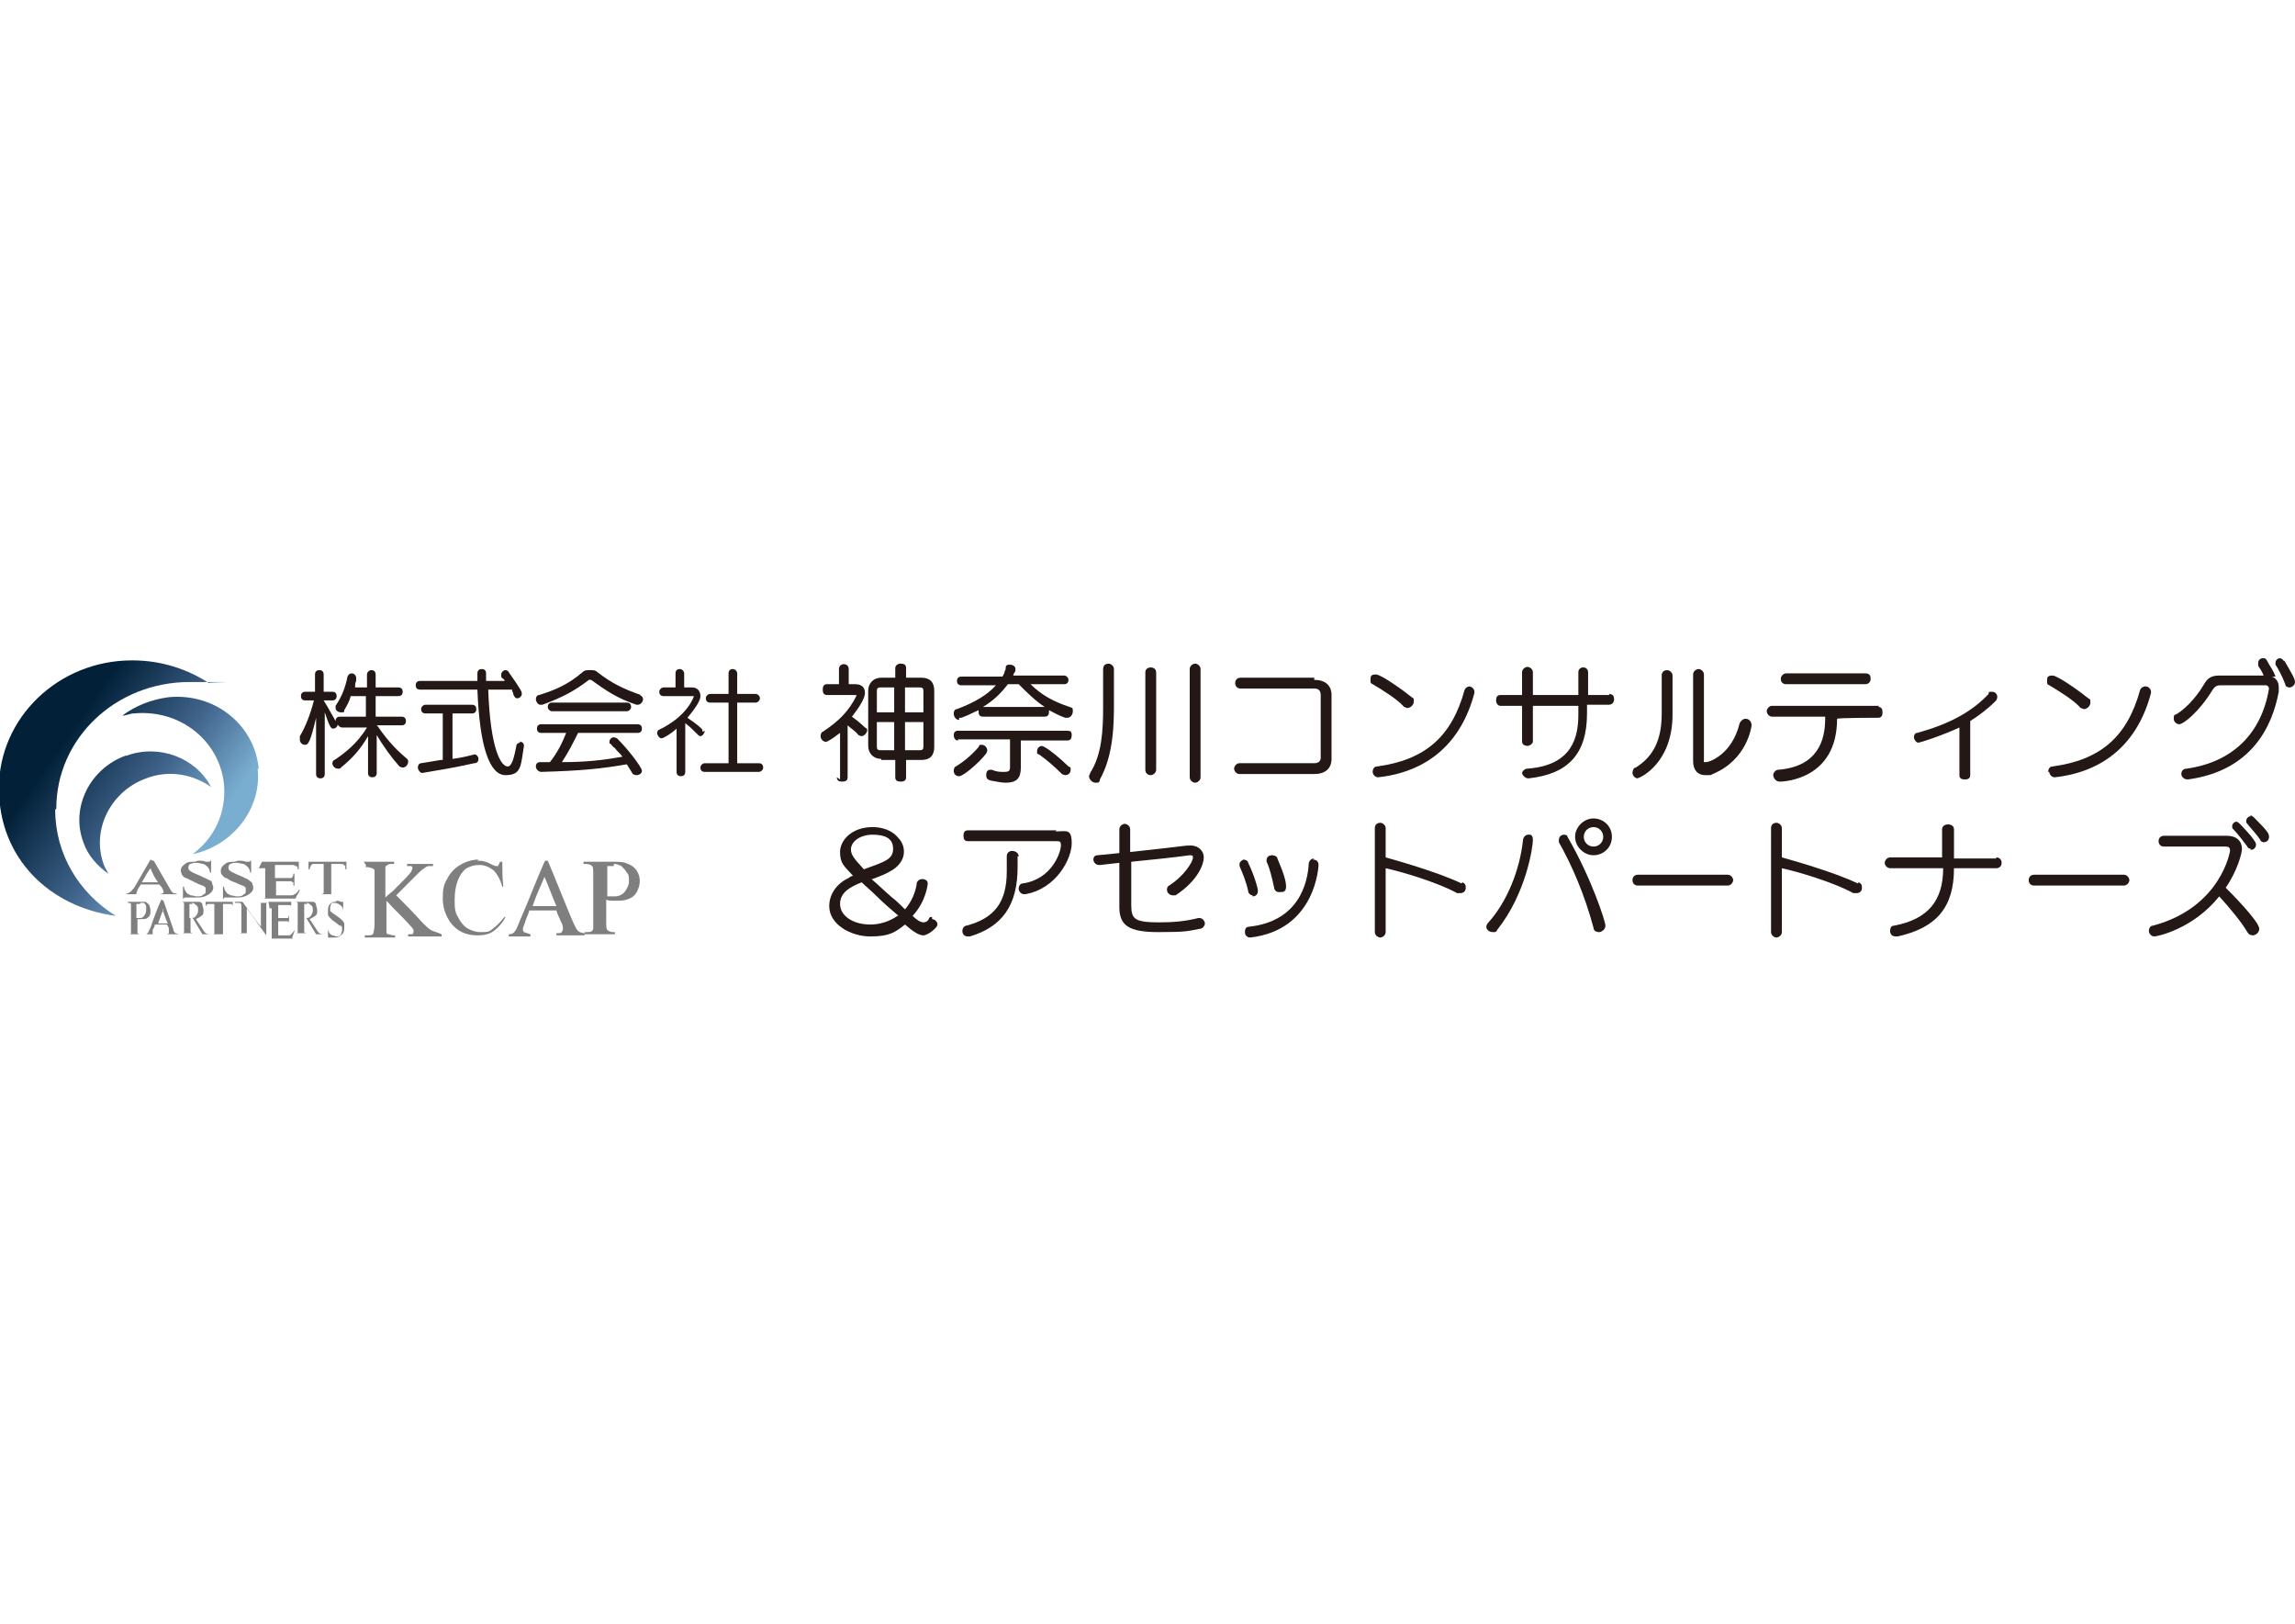 <?xml version="1.0" encoding="UTF-8"?>
<svg id="_レイヤー_1" data-name="レイヤー_1" xmlns="http://www.w3.org/2000/svg" xmlns:xlink="http://www.w3.org/1999/xlink" version="1.1" viewBox="0 0 212 150">
  <!-- Generator: Adobe Illustrator 29.6.1, SVG Export Plug-In . SVG Version: 2.1.1 Build 9)  -->
  <defs>
    <style>
      .st0 {
        fill: #231815;
      }

      .st1 {
        fill: #7f7f80;
        fill-rule: evenodd;
      }

      .st2 {
        fill: url(#_名称未設定グラデーション_20);
      }
    </style>
    <linearGradient id="_名称未設定グラデーション_20" data-name="名称未設定グラデーション 20" x1="2.3" y1="65.8" x2="20.7" y2="78.7" gradientUnits="userSpaceOnUse">
      <stop offset=".2" stop-color="#022139"/>
      <stop offset=".6" stop-color="#41648c"/>
      <stop offset=".9" stop-color="#79aed0"/>
    </linearGradient>
  </defs>
  <g>
    <path class="st0" d="M34.8,67h2.3c.3,0,.4-.2.4-.4s-.1-.4-.4-.4h-2.4v-1.9h2.1c.3,0,.4-.2.4-.4s-.1-.4-.4-.4h-2.1v-1.2c0-.3-.2-.4-.4-.4s-.4.2-.4.4v1.2h-1.1c0-.2,0-.4.1-.6,0-.1,0-.2,0-.3,0,0,0,0,0,0,0-.2-.2-.4-.4-.4s-.3.1-.4.3c-.2,1-.5,1.8-1.1,2.7,0,0,0,.1,0,.2,0,.2.2.4.5.4s.3,0,.3-.2c.3-.5.5-.9.6-1.3h1.4v1.9h-2.4c-.3,0-.4.2-.4.4,0,0,0,0,0,0-.3-.5-.6-1.1-1.1-1.9h.8c.3,0,.4-.2.4-.4s-.1-.4-.4-.4h-.8v-1.6c0-.3-.2-.4-.4-.4s-.4.1-.4.4v1.6h-.9c-.3,0-.4.2-.4.4s.1.4.4.4h.8c-.3,1.2-.8,2.5-1.3,3.3,0,0,0,.2,0,.3,0,.3.2.5.5.5s.5-.4,1-2.5v5.2c0,.3.2.4.4.4s.4-.1.4-.4v-5.7c.5,1.5.6,1.5.8,1.5s.4-.2.4-.4c0,.1.2.3.4.3h2.3c-.9,1.5-2.1,2.4-3,3-.1,0-.2.2-.2.3,0,.2.2.5.5.5s.2,0,.3-.1c1.1-.9,1.8-1.7,2.5-2.9v3.4c0,.3.2.4.4.4s.4-.1.4-.4v-3.5c.6,1,1.3,2,2.1,2.9,0,0,.2.1.3.1.3,0,.5-.3.5-.5s0-.2-.1-.3c-.7-.6-1.6-1.4-2.7-3Z"/>
    <path class="st0" d="M43.8,69.7s0,0,0,0h0c-.4.1-1.2.3-2,.4v-4.2h1.8c.3,0,.4-.2.4-.4s-.1-.4-.4-.4h-4.3c-.2,0-.4.2-.4.4s.1.4.4.4h1.6v4.3h-.2c-.6.1-1.2.2-1.8.3-.2,0-.3.2-.3.4s.2.5.4.5h0c1.8-.3,3-.5,4.8-.9.3,0,.4-.2.4-.4s-.2-.5-.5-.4Z"/>
    <path class="st0" d="M48.1,68.6c-.2,0-.4.1-.4.3-.2,1-.4,1.9-.8,1.9-.6,0-1.6-1.5-1.8-7.1h2.2c0,0,0,.2.1.3,0,0,0,.2.1.3.1.2.2.2.3.2.2,0,.4-.2.4-.4s0-.3-1.2-2c0-.1-.2-.2-.3-.2-.2,0-.4.2-.4.4s0,.1,0,.2c0,.1.2.2.3.3,0,0,0,0,0,.1h-1.7v-.7c0-.3-.2-.4-.4-.4s-.4.1-.4.4,0,.5,0,.7h-5.3c-.3,0-.4.2-.4.4s.1.4.4.4h5.3c.2,5.2,1.1,7.9,2.6,7.9s1.4-.9,1.7-2.7c0,0,0,0,0,0,0-.3-.2-.4-.5-.4Z"/>
    <path class="st0" d="M59.2,64.2c-1.7-.6-2.7-1.1-4-2.1-.2-.2-.4-.2-.7-.2s-.5,0-.7.2c-1.3,1.1-2.4,1.6-4,2.1-.2,0-.3.2-.3.4s.2.5.4.5.1,0,.2,0c1.9-.7,3-1.3,4.3-2.3,0,0,0,0,.1,0s0,0,.1,0c1.4,1,2.4,1.7,4.2,2.3h0c0,0,0,0,.1,0,.3,0,.5-.3.5-.5s-.1-.3-.3-.4Z"/>
    <path class="st0" d="M56.7,68.1c-.2,0-.4.2-.4.4s0,.2.1.2c.1.1.2.3.4.4.2.3.5.5.7.8-1.7.3-3.3.5-5.6.5.6-.9,1-1.7,1.5-2.7h5.5c.3,0,.4-.2.4-.4s-.1-.4-.4-.4h-8.9c-.3,0-.4.2-.4.4s.1.4.4.4h2.3c-.4,1-.8,1.8-1.5,2.7-.1,0-.3,0-.4,0-.1,0-.3,0-.5,0-.3,0-.4.2-.4.4s.2.5.5.5h0c3.7-.1,5.6-.3,7.9-.7.2.3.3.5.5.8,0,.1.2.2.4.2.3,0,.5-.2.5-.4,0-.3-1.2-1.9-2.3-3,0,0-.2-.1-.4-.1Z"/>
    <path class="st0" d="M57.9,65.7c.2,0,.4-.2.4-.4s-.1-.4-.4-.4h-6.9c-.3,0-.4.2-.4.4s.2.4.4.4h6.9Z"/>
    <path class="st0" d="M64.9,67.6c0-.1,0-.2-.1-.3-.4-.4-.9-.7-1.3-1,1-1.2,1.2-1.7,1.2-2,0-.5-.3-.8-.8-.8h-.7v-1.3c0-.2-.2-.4-.4-.4s-.4.1-.4.4v1.3h-1.1c-.2,0-.4.2-.4.4s.1.4.4.4h2.6c0,0,.2,0,.2,0,0,0-.5,1.8-3.2,3.1-.1,0-.2.2-.2.3,0,.2.2.5.4.5s1-.5,1.4-.9v4c0,.3.2.4.4.4s.4-.1.4-.4v-4.5c.4.3.8.7,1.2,1.1,0,0,.1.1.2.1.2,0,.4-.3.4-.5Z"/>
    <path class="st0" d="M70,70.5h-1.9v-5.6h1.7c.2,0,.4-.2.4-.4s-.2-.4-.4-.4h-1.7v-1.9c0-.2-.2-.4-.4-.4s-.4.1-.4.4v1.9h-1.7c-.2,0-.4.2-.4.4s.1.4.4.4h1.7v5.6h-2.2c-.2,0-.4.2-.4.4s.1.4.4.4h5c.2,0,.4-.2.4-.4s-.1-.4-.4-.4Z"/>
    <path class="st0" d="M81.4,70.2h1.3v1.6c0,.3.2.4.5.4s.5-.1.5-.4v-1.6h1.4c.8,0,1.2-.4,1.2-1.2v-5.2c0-.8-.4-1.2-1.2-1.2h-1.4v-.9c0-.3-.2-.4-.5-.4s-.5.2-.5.4v.9h-1.3c-.7,0-1.2.5-1.2,1.2v5.1c0,.7.5,1.2,1.2,1.2ZM82.6,65.8h-1.6v-2c0-.2.1-.3.3-.3h1.3v2.3ZM82.6,66.7v2.6h-1.3c-.2,0-.3-.1-.3-.3v-2.3h1.6ZM83.6,69.3v-2.6h1.7v2.3c0,.2-.1.3-.3.3h-1.4ZM83.6,65.8v-2.3h1.4c.2,0,.3.1.3.3v2h-1.7Z"/>
    <path class="st0" d="M77.3,71.8c0,.3.2.4.5.4s.5-.1.5-.4v-4.8c.3.3.7.5,1,.9,0,0,.2.1.3.1.2,0,.5-.3.5-.5s0-.2-.2-.3c-.4-.4-.8-.7-1.2-1,.7-.9,1.2-1.7,1.2-2.2s-.3-.8-.9-.8h-.6v-1.4c0-.6-.9-.6-.9,0v1.4h-1.1c-.3,0-.4.2-.4.5s.1.5.4.5h2.5c0,0,.2,0,.2,0s0,0,0,.1c-.7,1.4-1.6,2.3-3.1,3.3-.1,0-.2.2-.2.4,0,.3.3.6.6.5.4-.2.8-.5,1.2-.8v4.3Z"/>
    <path class="st0" d="M88.6,66.3c0,0,.1,0,.2,0,.6-.2,1.1-.5,1.6-.7,0,0,0,.1,0,.2,0,.2.1.4.4.4h5.7c.3,0,.4-.2.4-.4s0-.1,0-.2c.4.2.9.5,1.5.7,0,0,.1,0,.2,0,.3,0,.5-.3.5-.6s0-.3-.3-.4c-1.5-.5-2.6-1.1-3.6-2.1h3.1c.3,0,.4-.2.4-.4s-.2-.4-.4-.4h-4.7c0-.1.1-.3.2-.4,0,0,0-.1,0-.2,0-.3-.3-.4-.5-.4s-.4,0-.4.3c0,.1,0,.2-.1.3,0,.2-.1.3-.2.5h-3.8c-.3,0-.4.2-.4.4s.1.4.4.4h3.2c-.8.9-2,1.6-3.6,2.2-.2,0-.3.2-.3.4,0,.3.2.6.5.6ZM90.8,65.3c1-.6,1.7-1.3,2.3-2.1h1c.8.8,1.5,1.5,2.4,2.1h-5.6Z"/>
    <path class="st0" d="M96.3,68.9c-.3,0-.5.2-.5.5s0,.2.2.3c.7.5,1.4,1.1,2.1,1.8,0,0,.2.1.3.1.3,0,.5-.2.5-.5s0-.2-.2-.3c-.6-.6-2.1-1.9-2.5-1.9Z"/>
    <path class="st0" d="M88.5,68.3h4.8v2.5c0,.3,0,.5-.5.5s-.7,0-1.2-.2c0,0,0,0-.1,0-.3,0-.4.2-.4.5s.1.4.4.5c.6.1,1,.2,1.4.2,1,0,1.4-.4,1.4-1.4v-2.5h4.3c.3,0,.4-.2.4-.5s-.1-.4-.4-.4h-10.1c-.3,0-.4.2-.4.4s.1.5.4.5Z"/>
    <path class="st0" d="M91.1,69.6c0,0,.1-.2.1-.3,0-.2-.2-.5-.5-.5s-.2,0-.3.2c-.6.7-1.3,1.3-2.1,1.8-.1,0-.2.2-.2.4,0,.3.2.5.5.5.4,0,1.9-1.3,2.5-2.1Z"/>
    <path class="st0" d="M101.6,72c1.3-2.3,1.3-5.3,1.3-7.1v-3.1c0-.3-.3-.5-.5-.5s-.5.1-.5.5v3.5c0,2.1-.1,4.4-1.2,6.1,0,.1-.1.2-.1.3,0,.3.3.6.6.6s.3,0,.4-.2Z"/>
    <path class="st0" d="M106.3,71.6c.2,0,.5-.2.5-.5v-9c0-.6-1-.6-1,0v9c0,.3.2.5.5.5Z"/>
    <path class="st0" d="M110.4,72.3c.2,0,.5-.2.5-.5v-10c0-.3-.3-.5-.5-.5s-.5.2-.5.5v10c0,.3.3.5.5.5Z"/>
    <path class="st0" d="M121.4,62.6h-6.8c-.3,0-.5.2-.5.5s.2.5.5.5h6.8c.4,0,.6.2.6.6v5.8c0,.3-.2.5-.6.5h-6.9c-.3,0-.5.3-.5.5s.2.5.5.5h6.9c1,0,1.6-.5,1.6-1.4v-5.9c0-.9-.6-1.4-1.6-1.4Z"/>
    <path class="st0" d="M135.8,63.4c-.2,0-.4.1-.5.3-1.2,4.4-3.7,6.5-8.1,7.1-.3,0-.4.3-.4.5s.2.5.5.5h0c4.6-.5,7.7-3.2,8.9-7.8,0,0,0-.1,0-.1,0-.3-.3-.5-.5-.5Z"/>
    <path class="st0" d="M129.7,65.3c.1,0,.2.1.3.1.3,0,.6-.3.6-.6s0-.3-.2-.4c-.6-.5-2.8-2.1-3.3-2.1s-.5.2-.5.5,0,.3.2.4c1,.6,2.3,1.4,2.9,2.1h0Z"/>
    <path class="st0" d="M148.7,64.2h-2v-2.1c0-.6-.9-.6-.9,0v2.1h-4.2v-2.1c0-.3-.3-.5-.5-.5s-.5.2-.5.5v2.1h-2c-.3,0-.4.2-.4.5s.2.5.4.5h2v3.3c0,.3.3.4.5.4s.5-.2.5-.4v-3.3h4.2v.8c0,2-.5,4.7-4.7,5-.3,0-.5.3-.5.4s.2.5.6.5h0c3.7-.4,5.4-2.3,5.4-6v-.8h2c.3,0,.5-.2.5-.5s-.1-.5-.5-.5Z"/>
    <path class="st0" d="M161.2,66.4c-.2,0-.4.2-.5.4-.7,2.9-2.8,3.6-3.1,3.6s-.2,0-.2-.2v-7.9c0-.3-.3-.5-.5-.5s-.5.2-.5.5v8c0,.8.4,1.3,1.1,1.3s.5,0,.7-.1c3.2-1.3,3.6-4.4,3.6-4.5,0-.4-.3-.6-.5-.6Z"/>
    <path class="st0" d="M151.2,71.9c.3,0,3.3-1.4,3.3-5.9v-3.6c0-.3-.3-.5-.5-.5s-.5.1-.5.5v3.5c0,2.5-.8,4-2.4,5-.2,0-.3.3-.3.5s.2.5.5.5Z"/>
    <path class="st0" d="M165,63.2h7.3c.3,0,.5-.2.5-.5s-.1-.5-.5-.5h-7.3c-.3,0-.5.3-.5.5s.1.5.5.5Z"/>
    <path class="st0" d="M173.6,65.2h-9.9c-.3,0-.5.3-.5.5s.2.5.5.5h4.9v.2c0,2-.7,4.4-4.3,4.7-.3,0-.5.3-.5.5s.2.6.6.6,5.3-.2,5.3-5.8h0c0-.1,3.8-.1,3.8-.1.3,0,.4-.2.4-.5s-.1-.5-.4-.5Z"/>
    <path class="st0" d="M177.2,68.6c.2,0,2.3-.7,3.8-1.4v4.4c0,.3.2.4.5.4s.5-.1.5-.4v-5c.8-.5,1.6-1.1,2.4-1.9,0,0,.1-.2.1-.3,0-.3-.2-.5-.5-.5s-.3,0-.3.2c-1.6,1.7-3.7,2.8-6.6,3.6-.2,0-.3.2-.3.4s.2.5.4.5Z"/>
    <path class="st0" d="M189.3,63.3c1,.6,2.3,1.4,2.9,2.1h0c.1,0,.2.1.3.1.3,0,.6-.3.6-.6s0-.3-.2-.4c-.6-.5-2.8-2.1-3.3-2.1s-.5.2-.5.5,0,.3.2.4Z"/>
    <path class="st0" d="M189.3,71.3c0,.2.2.5.5.5h0c4.6-.5,7.7-3.2,8.9-7.8,0,0,0-.1,0-.1,0-.3-.3-.5-.5-.5s-.4.1-.5.3c-1.2,4.4-3.7,6.5-8.1,7.1-.3,0-.4.3-.4.5Z"/>
    <path class="st0" d="M210.2,62.5c-.2-.6-.5-.9-.8-1.5-.1-.2-.2-.2-.4-.2-.2,0-.4.2-.4.4s0,.2,0,.3c.2.3.4.6.5.9h-4.1c-.8,0-1.1.3-1.4.8-.4.7-1.4,2.1-2.6,2.8-.2,0-.2.2-.2.4,0,.3.3.5.5.5.4,0,1.9-1.2,3.1-3.2.2-.3.4-.4.7-.4h4.2c.2,0,.3.2.3.3h0c-.7,4.2-3.4,6.8-7.6,7.4-.4,0-.5.3-.5.5s.2.5.6.5h0c5.9-.8,7.8-4.9,8.4-8.1,0-.1,0-.2,0-.4,0-.5-.2-.8-.6-1Z"/>
    <path class="st0" d="M211,61.1c-.1-.2-.3-.3-.4-.3-.2,0-.4.2-.4.4s0,.2,0,.2c.2.3.6,1,.9,1.8,0,.2.2.3.4.3s.5-.2.5-.5-.3-.8-1-2Z"/>
    <path class="st0" d="M86.1,84.7c-.1,0-.3,0-.3.2-.1.2-.3.3-.5.3-.3,0-.7-.3-1-.6,1.3-1.4,1.4-3,1.4-3,0-.3-.3-.4-.5-.4s-.4.1-.5.3c-.1.9-.5,1.8-1.1,2.5-.4-.4-.8-.8-1.2-1.1-.7-.6-1.3-1.2-1.9-1.7h.1c.5-.2,1.1-.4,1.6-.7.8-.4,1.3-1.1,1.3-1.8s-.3-1.1-.7-1.5c-.5-.5-1.3-.8-2.2-.8-1.9,0-3,1.2-3,2.3s.4,1.3,1.2,2.2c-.1,0-.3.1-.4.2h0c-1.1.5-1.8,1.5-1.8,2.6,0,1.7,2,2.8,3.8,2.8s2.3-.4,3.2-1.1c.8.7,1.3,1,1.7,1s1.3-.7,1.3-1-.3-.5-.5-.5ZM82.9,84.6c-.7.5-1.6.8-2.5.8-1.6,0-2.8-.8-2.8-1.9s1-1.6,2-2c.4.4.9.8,1.4,1.3.6.6,1.3,1.2,2,1.8ZM78.6,78.5c0-.8.9-1.4,2-1.4s1.9.3,1.9,1.3-.8,1.2-2.7,1.9c-.9-1-1.2-1.3-1.2-1.9Z"/>
    <path class="st0" d="M94.1,79.1c0-.3-.3-.5-.6-.5s-.5.2-.5.5h0c0,.5,0,1,0,1.4,0,2.8-1.1,4.3-3.7,5-.2,0-.4.2-.4.5s.2.5.5.5.1,0,.2,0c3-.9,4.4-2.9,4.4-6.4s0-.7,0-1Z"/>
    <path class="st0" d="M97.6,76.7h-8.2c-.3,0-.4.2-.4.5s.1.5.4.5h8.1c.4,0,.5,0,.5.4,0,.6-.8,3.1-3.5,3.5-.3,0-.4.3-.4.5s.2.5.5.5,0,0,.1,0c2.9-.5,4.3-3.3,4.3-4.7s-.5-1.1-1.5-1.1Z"/>
    <path class="st0" d="M110.8,84.8s0,0-.1,0c-1.2.3-2.3.4-3.6.4-2.3,0-2.6-.3-2.6-1.6v-4c2.1-.2,3.9-.4,5.4-.6,0,0,0,0,0,0,0,0,0,0,0,0,.2,0,.3,0,.3.2,0,.4-.8,1.7-2.2,2.6-.2.1-.2.3-.2.4,0,.3.3.5.5.5s.2,0,.3,0c2.1-1.4,2.6-2.9,2.6-3.5s-.5-1.1-1.2-1.1,0,0-5.6.6v-2.1c0-.3-.3-.5-.5-.5s-.5.2-.5.5v2.2l-2,.2c-.3,0-.4.2-.4.4s.2.5.5.5,0,0,1.9-.2v4.1c0,1.7.9,2.3,3.6,2.3s2.7-.1,3.8-.3c.3,0,.5-.3.5-.5s-.2-.5-.5-.5Z"/>
    <path class="st0" d="M118.3,82.4c.2,0,.5,0,.5-.5s-.2-1.2-.8-2.6c0-.2-.3-.3-.5-.3-.4,0-.5.3-.5.4s0,.1,0,.2c.3.6.5,1.5.7,2.4,0,.2.2.4.4.4Z"/>
    <path class="st0" d="M115.7,82.8c.4,0,.5-.3.5-.5,0-.3-.4-1.6-.9-2.6,0-.2-.3-.3-.4-.3s-.4.2-.4.4,0,.1,0,.2c.3.7.6,1.4.8,2.3,0,.2.2.4.4.4Z"/>
    <path class="st0" d="M121.4,79.3c-.2,0-.4.1-.5.4-.1,2-1,5.4-5.5,5.9-.3,0-.4.2-.4.5s.2.5.5.5,0,0,0,0c0,0,0,0,0,0,6.1-.7,6.3-6.7,6.3-6.7,0-.4-.3-.5-.5-.5Z"/>
    <path class="st0" d="M135,81.6c-2.3-1.1-6.3-2.2-7-2.4v-2.7c0-.3-.3-.5-.5-.5s-.5.1-.5.5v9.6c0,.3.3.5.5.5s.5-.2.5-.5v-5.9c1.4.3,4.8,1.3,6.6,2.3.1,0,.2,0,.3,0,.3,0,.5-.2.5-.5s-.1-.4-.3-.5Z"/>
    <path class="st0" d="M141.2,77.1c-.2,0-.4.1-.5.4-.3,2.9-1.5,5.8-3.2,7.7,0,0-.2.2-.2.4,0,.3.3.5.6.5s.3,0,.4-.2c2.7-3.4,3.3-7.7,3.3-8.3s-.3-.5-.6-.5Z"/>
    <path class="st0" d="M144.5,77.1c-.3,0-.5.2-.5.5s0,.2,0,.2c1.2,2.1,2.4,4.9,3.2,7.9,0,.3.3.4.5.4s.6-.2.6-.6-1.3-4.4-3.5-8.2c0-.2-.3-.2-.4-.2Z"/>
    <path class="st0" d="M147.2,75.6c-.9,0-1.7.8-1.7,1.7s.8,1.7,1.7,1.7,1.7-.7,1.7-1.7-.8-1.7-1.7-1.7ZM148.1,77.3c0,.5-.4.9-.9.9s-.9-.4-.9-.9.4-.9.9-.9.9.4.9.9Z"/>
    <path class="st0" d="M159.6,80.8h-8.3c-.3,0-.5.2-.5.5s.2.5.5.5h8.3c.3,0,.5-.3.5-.5s-.2-.5-.5-.5Z"/>
    <path class="st0" d="M171.6,81.6c-2.3-1.1-6.3-2.2-7-2.4v-2.7c0-.3-.3-.5-.5-.5s-.5.1-.5.5v9.6c0,.3.3.5.5.5s.5-.2.5-.5v-5.9c1.4.3,4.8,1.3,6.6,2.3.1,0,.2,0,.3,0,.3,0,.5-.2.5-.5s-.1-.4-.3-.5Z"/>
    <path class="st0" d="M184.4,79.3h-3.9v-2.7c0-.6-1.1-.6-1.1,0v2.6s-4.8,0-4.8,0c-.3,0-.5.3-.5.5s.2.5.5.5h4.9c0,3-1.4,4.7-4.5,5.3-.3,0-.4.2-.4.5s.2.5.5.5.1,0,.2,0c3.6-.8,5.2-2.7,5.2-6.3h3.9c.3,0,.5-.2.5-.5s-.2-.5-.5-.5Z"/>
    <path class="st0" d="M196.2,80.8h-8.3c-.3,0-.5.2-.5.5s.2.5.5.5h8.3c.3,0,.5-.3.5-.5s-.2-.5-.5-.5Z"/>
    <path class="st0" d="M207.9,75.4c-.2,0-.4.2-.4.4s0,.2.1.3c.3.4.9,1,1.2,1.5,0,.1.2.2.3.2.3,0,.5-.2.5-.5s-.1-.5-1.4-1.8c-.1-.1-.3-.2-.3-.2Z"/>
    <path class="st0" d="M207.9,78.5c.3,0,.5-.2.5-.5,0-.4-1.5-1.9-1.5-1.9,0,0-.2-.2-.3-.2-.2,0-.4.2-.4.4s0,.2.1.3c.4.4,1,1.2,1.3,1.6,0,.1.2.2.3.2Z"/>
    <path class="st0" d="M205.6,82c1.1-1.6,1.5-3.2,1.5-3.6,0-.7-.5-1.2-1.4-1.2h-5.8c-.3,0-.5.2-.5.5s.2.5.5.5h5.7c.3,0,.4.1.4.4,0,0-.8,5.2-7.1,6.9-.3,0-.4.3-.4.5s.2.5.5.5,3.6-.7,6-3.7c1,1.1,2,2.3,2.6,3.3.1.2.3.3.5.3.3,0,.6-.3.6-.6,0-.7-2.7-3.4-3.1-3.8Z"/>
  </g>
  <g>
    <g>
      <path class="st1" d="M14.1,79.5h.1c.5.9,1,1.7,1.5,2.6.1.2.2.3.3.4.1,0,.2,0,.4.1h0c-.6,0-1.2,0-1.7,0h0c.2,0,.3-.1.4-.1,0,0,0,0,0-.1s0-.2-.1-.3c0-.1-.2-.3-.3-.4h-1.7c-.1.2-.2.3-.3.5,0,.1-.1.2-.1.3s0,0,0,.1c0,0,.2,0,.4,0h0c-.5,0-.9,0-1.4,0h0c.2-.1.3-.1.4-.2.1,0,.2-.2.4-.4.5-.9,1-1.7,1.5-2.6ZM18.3,79.5c.2,0,.5,0,.7.1.1,0,.2,0,.3,0s.1,0,.1,0c0,0,0,0,0-.1h.1v1.1h-.1c0-.2-.1-.4-.2-.5-.1-.1-.2-.2-.4-.3-.2,0-.4-.1-.6-.1s-.4,0-.6.1c-.1,0-.2.2-.2.3s0,.2.1.3c.1.1.5.3,1,.5.4.2.7.3.8.4.2,0,.3.2.3.3,0,.1.1.2.1.4,0,.2-.1.4-.4.6-.3.2-.6.3-1,.3s-.2,0-.4,0c0,0-.2,0-.4,0-.2,0-.3,0-.4,0s0,0-.1,0c0,0,0,0,0,.1h-.1v-1.1h.1c0,.2.1.4.2.5,0,.1.2.2.4.3.2,0,.4.1.6.1s.5,0,.6-.2c.2,0,.2-.2.2-.4s0-.2,0-.2c0,0-.2-.2-.3-.2,0,0-.3-.1-.7-.3s-.6-.3-.8-.4c-.2,0-.3-.2-.4-.3,0-.1-.1-.2-.1-.4,0-.2.1-.4.4-.6.2-.2.6-.2.9-.2ZM22,79.5c.2,0,.5,0,.7.1.1,0,.2,0,.3,0s.1,0,.1,0c0,0,0,0,0-.1h.1v1.1h-.1c0-.2-.1-.4-.2-.5-.1-.1-.2-.2-.4-.3-.2,0-.4-.1-.6-.1s-.4,0-.6.1c-.1,0-.2.2-.2.3s0,.2.1.3c.1.1.5.3,1,.5.4.2.7.3.8.4s.3.2.3.3c0,.1.1.2.1.4,0,.2-.1.4-.4.6-.3.2-.6.3-1,.3s-.2,0-.4,0c0,0-.2,0-.4,0-.2,0-.3,0-.4,0s0,0-.1,0c0,0,0,0,0,.1h-.1v-1.1h.1c0,.2.1.4.2.5,0,.1.2.2.4.3.2,0,.4.1.6.1s.5,0,.6-.2c.2,0,.2-.2.2-.4s0-.2,0-.2c0,0-.2-.2-.3-.2,0,0-.3-.1-.7-.3-.4-.1-.6-.3-.8-.4-.2,0-.3-.2-.4-.3s-.1-.2-.1-.4c0-.2.1-.4.4-.6.2-.2.6-.2.9-.2ZM24.2,79.6h3.4c0,.2,0,.5,0,.7h-.1c0-.2,0-.3-.2-.3,0,0-.1-.1-.2-.1,0,0-.2,0-.5,0h-1.2v1.2h1c.3,0,.4,0,.5,0,.1,0,.2-.2.2-.4h.1v1.1h-.1c0-.2,0-.3,0-.3,0,0-.1,0-.2-.1,0,0-.2,0-.4,0h-1v1c0,.1,0,.2,0,.3,0,0,0,0,0,0,0,0,.1,0,.2,0h.7c.2,0,.4,0,.5,0,.1,0,.2,0,.3-.1.1,0,.3-.2.4-.4h.1c-.1.3-.3.5-.4.8h-3.4c0,0,.1,0,.2,0,.1,0,.2,0,.3,0,0,0,.1,0,.1-.1,0,0,0-.1,0-.3v-2c0-.2,0-.3,0-.4,0,0-.2,0-.4,0h-.2ZM28.4,79.6h3.6c0,.2,0,.5,0,.7h-.1c0-.1,0-.2,0-.3,0,0-.2-.2-.3-.2-.1,0-.3,0-.4,0h-.6v2.4c0,.2,0,.3,0,.4,0,0,.2,0,.4,0h.2c-.6,0-1.2,0-1.9,0h0c0,0,.1,0,.2,0,.2,0,.3,0,.4-.1,0,0,0-.2,0-.3v-2.4h-.5c-.2,0-.4,0-.4,0-.1,0-.2,0-.3.2,0,0-.1.2-.1.3h-.1c0-.2,0-.5,0-.7ZM13.9,80.2c-.3.4-.5.8-.8,1.3h1.5c-.3-.4-.5-.8-.7-1.3Z"/>
      <path class="st1" d="M15.1,83.2h0c.3.9.6,1.7.9,2.6,0,.2.1.3.2.4,0,0,.1,0,.3.1h0c-.4,0-.7,0-1.1,0h0c.1,0,.2-.1.2-.1,0,0,0,0,0-.1s0-.2,0-.3c0-.1-.1-.3-.2-.4h-1.1c0,.2-.1.3-.2.5,0,.1,0,.2,0,.3s0,0,0,.1c0,0,.1,0,.3,0h0c-.3,0-.6,0-.9,0h0c.1-.1.2-.1.2-.2,0,0,.1-.2.2-.4.3-.9.6-1.7,1-2.6ZM31,83.2c.1,0,.3,0,.5.1,0,0,.1,0,.2,0s0,0,0,0c0,0,0,0,0-.1h0v1.1h0c0-.2,0-.4-.1-.5,0-.1-.2-.2-.3-.3-.1,0-.2-.1-.4-.1s-.3,0-.3.1c0,0-.1.2-.1.3,0,0,0,.2,0,.3,0,.1.3.3.6.5.3.2.4.3.5.4,0,0,.2.2.2.3,0,.1,0,.2,0,.4,0,.2,0,.4-.2.6-.2.2-.4.3-.6.3s-.2,0-.2,0c0,0-.1,0-.3,0-.1,0-.2,0-.2,0s0,0,0,0c0,0,0,0,0,.1h0v-1.1h0c0,.2,0,.4.1.5,0,.1.1.2.3.3.1,0,.3.1.4.1s.3,0,.4-.2c0-.1.1-.2.1-.4s0-.2,0-.2c0,0,0-.2-.2-.2,0,0-.2-.1-.4-.3-.2-.1-.4-.3-.5-.4,0,0-.2-.2-.2-.3,0-.1,0-.2,0-.4,0-.2,0-.4.2-.6.2-.2.3-.2.6-.2ZM11.8,83.3h1c.2,0,.4,0,.6,0,.1,0,.3.2.4.3,0,.1.1.3.1.5s0,.5-.2.6c-.1.2-.4.2-.6.2s-.1,0-.2,0c0,0-.2,0-.2,0v.9c0,.2,0,.3,0,.4,0,0,.1.1.2.1h.1c-.4,0-.8,0-1.2,0h0c0,0,0,0,.1,0,.1,0,.2,0,.2-.1,0,0,0-.2,0-.3v-2c0-.2,0-.3,0-.4,0,0-.1-.1-.2-.1h-.1ZM16.8,83.3h1c.3,0,.5,0,.6,0,.1,0,.3.1.3.3,0,.1.1.3.1.5s0,.4-.2.5c-.1.1-.3.2-.5.3.2.3.4.6.6.9.1.2.2.3.3.4,0,0,.2.1.4.1h0c-.2,0-.5,0-.7,0-.3-.5-.6-1-.9-1.5,0,0-.1,0-.2,0s0,0,0,0c0,0,0,0,0,0v.9c0,.2,0,.3,0,.4,0,0,.1.1.2.1h.1c-.4,0-.8,0-1.2,0h0c0,0,0,0,.1,0,.1,0,.2,0,.2-.1,0,0,0-.2,0-.3v-2c0-.2,0-.3,0-.4,0,0-.1-.1-.2-.1h-.1ZM19.3,83.3h2.2c0,.2,0,.5,0,.7h0c0-.1,0-.2,0-.3,0,0,0-.2-.2-.2,0,0-.2,0-.3,0h-.4v2.4c0,.2,0,.3,0,.4,0,0,.1,0,.2,0h0c-.4,0-.8,0-1.2,0h0c0,0,0,0,0,0,.1,0,.2,0,.2-.1,0,0,0-.2,0-.3v-2.4h-.3c-.1,0-.2,0-.3,0,0,0-.1,0-.2.2,0,0,0,.2,0,.3h0c0-.2,0-.5,0-.7ZM21.7,83.3h.7c.6.8,1.1,1.6,1.7,2.3v-1.8c0-.2,0-.3,0-.4,0,0-.1,0-.2,0h0c.3,0,.6,0,.9,0h0c0,0,0,0,0,0-.1,0-.2,0-.2.1,0,0,0,.2,0,.3v2.6h0c-.6-.8-1.2-1.7-1.8-2.5v1.9c0,.2,0,.3,0,.4,0,0,.1,0,.2,0h0c-.3,0-.6,0-.9,0h0c0,0,0,0,0,0,.1,0,.2,0,.2-.1,0,0,0-.2,0-.3v-2.2c0-.1-.1-.2-.2-.2,0,0-.1,0-.2,0,0,0,0,0-.2,0h0ZM24.8,83.3h2.1c0,.2,0,.5,0,.7h0c0-.2,0-.3,0-.3,0,0,0-.1-.2-.1,0,0-.1,0-.3,0h-.7v1.2h.6c.2,0,.3,0,.3,0,0,0,.1-.2.1-.4h0v1.1h0c0-.2,0-.2,0-.3,0,0,0,0-.1-.1,0,0-.1,0-.3,0h-.6v1c0,.1,0,.2,0,.3,0,0,0,0,0,0,0,0,0,0,.2,0h.5c.2,0,.3,0,.3,0,0,0,.1,0,.2-.1,0,0,.2-.2.3-.4h0c0,.3-.2.5-.2.8h-2.1c0,0,0,0,0,0,0,0,.1,0,.2,0,0,0,0,0,0-.1,0,0,0-.1,0-.3v-2c0-.2,0-.3,0-.4,0,0-.1,0-.2,0h0ZM27.3,83.3h1c.3,0,.5,0,.6,0,.1,0,.3.1.3.3,0,.1.1.3.1.5s0,.4-.2.5c-.1.1-.3.2-.5.3.2.3.4.6.6.9.1.2.2.3.3.4,0,0,.2.1.4.1h0c-.2,0-.5,0-.7,0-.3-.5-.6-1-.9-1.5,0,0-.1,0-.2,0s0,0,0,0c0,0,0,0,0,0v.9c0,.2,0,.3,0,.4,0,0,.1.1.2.1h.1c-.4,0-.8,0-1.2,0h0c0,0,0,0,.1,0,.1,0,.2,0,.2-.1,0,0,0-.2,0-.3v-2c0-.2,0-.3,0-.4,0,0-.1-.1-.2-.1h-.1ZM17.8,83.5c0,0-.2,0-.3,0v1.3s0,0,0,0c0,0,0,0,0,0,.3,0,.5,0,.6-.2.1-.1.2-.3.2-.5s0-.4-.2-.5c-.1-.1-.2-.2-.4-.2ZM28.4,83.5c0,0-.2,0-.3,0v1.3s0,0,0,0c0,0,0,0,0,0,.3,0,.5,0,.6-.2.1-.1.2-.3.2-.5s0-.4-.2-.5c-.1-.1-.2-.2-.4-.2ZM12.9,83.5c0,0-.2,0-.3,0v1.3c0,0,.1,0,.2,0,0,0,.1,0,.1,0,.1,0,.3,0,.4-.2.1-.1.2-.3.2-.5s0-.3,0-.4c0-.1-.1-.2-.2-.3,0,0-.2,0-.3,0ZM15.1,84c-.2.4-.3.8-.5,1.3h.9c-.2-.4-.3-.8-.5-1.3Z"/>
    </g>
    <path class="st1" d="M44.1,79.5c.5,0,.9.1,1.4.4.1,0,.2.1.3.1,0,0,.2,0,.2,0,0,0,.1-.2.2-.4h.2c0,.8,0,1.5.1,2.3h-.1c-.2-.7-.5-1.2-.8-1.5-.4-.3-.8-.5-1.3-.5s-.8.1-1.2.3c-.3.2-.6.6-.8,1.1-.2.5-.3,1.1-.3,1.8s0,1.1.3,1.6c.2.4.5.8.8,1s.8.4,1.3.4.8,0,1.1-.3c.3-.2.7-.6,1.1-1.1,0,0,0,0,.1,0-.3.6-.7,1-1.1,1.3-.4.3-.9.4-1.5.4-1.1,0-1.9-.4-2.5-1.2-.4-.6-.7-1.3-.7-2.2s.1-1.3.4-1.8c.3-.6.7-1,1.2-1.3.5-.3,1.1-.5,1.7-.5ZM50.4,79.5h.2c.8,1.9,1.5,3.7,2.3,5.6.2.4.3.7.5.9.1.1.4.2.6.2v.2h-2.6v-.2c.3,0,.4,0,.5-.1,0,0,.1-.2.1-.3s0-.4-.2-.7c-.1-.3-.3-.6-.4-1h-2.5c-.1.4-.3.7-.4,1.1-.1.3-.2.5-.2.6s0,.2.1.3c0,0,.3.1.6.2v.2h-2v-.2c.3,0,.4-.1.5-.2.2-.2.3-.5.5-1,.8-1.8,1.5-3.7,2.3-5.5ZM33.6,79.6h2.8v.2h-.2c-.1,0-.3,0-.4.1,0,0-.2.1-.2.2,0,.1,0,.3,0,.7v2.1c0,0,.3-.3.7-.6.9-.9,1.5-1.5,1.7-1.8,0-.1.1-.2.1-.3s0-.1-.1-.2c0,0-.2,0-.3,0h-.1v-.2h2.4v.2c-.1,0-.3,0-.4,0-.1,0-.3.1-.4.2-.2.1-.4.3-.6.5,0,0-.4.4-1,1-.3.3-.7.7-1,1,.8.8,1.6,1.6,2.4,2.5.4.4.7.7,1,.8.3.1.6.2.8.3v.2h-3.1v-.2c.2,0,.3,0,.4,0,0,0,.1-.1.1-.2s0-.2,0-.2c0,0-.1-.2-.3-.4-.7-.8-1.5-1.5-2.2-2.3v2.2c0,.3,0,.6,0,.7,0,0,0,.2.2.2.1,0,.3.1.4.1h.2v.2h-2.8v-.2h.2c.3,0,.5,0,.6-.2,0-.1.1-.4.1-.8v-4.3c0-.3,0-.6,0-.7,0,0,0-.1-.2-.2-.1,0-.3-.1-.4-.1h-.2v-.2ZM54.2,79.6h2.4c.6,0,1,0,1.4.2.3.1.6.3.8.6.2.3.3.6.3,1s-.2,1-.5,1.3c-.3.3-.8.5-1.5.5s-.3,0-.5,0c-.2,0-.4,0-.6-.1v2c0,.4,0,.7.1.8.1.1.3.2.5.2h.2v.2h-2.8v-.2h.2c.3,0,.5,0,.6-.3,0-.1,0-.3,0-.7v-4.3c0-.4,0-.7-.1-.8-.1-.1-.3-.2-.6-.2h-.2v-.2ZM56.7,80c-.2,0-.4,0-.6,0v2.8c.2,0,.3,0,.4,0,.1,0,.2,0,.3,0,.3,0,.6-.1.9-.4.2-.3.4-.6.4-1s0-.6-.2-.8c-.1-.2-.3-.4-.5-.6-.2-.1-.4-.2-.7-.2ZM50.3,81c-.4.9-.8,1.8-1.1,2.7h2.2c-.4-.9-.7-1.8-1.1-2.7Z"/>
    <path class="st2" d="M5.2,74.7c0-6.5,5.5-11.7,12.3-11.7s1.2,0,1.8.1c-2-1.3-4.4-2.1-7.1-2.1-6.8,0-12.3,5.3-12.3,11.8s4.7,11,10.8,11.8c-3.4-2.1-5.6-5.7-5.6-9.8ZM11.6,69.8c-3.3,1.2-5.1,4.8-3.9,8,.4,1.2,1.3,2.2,2.3,2.9-.1-.3-.3-.5-.4-.8-1.2-3.2.6-6.8,3.9-8,2.1-.8,4.3-.4,6,.8-1.4-2.7-4.8-4-7.8-2.9ZM23.9,71c-.4-4.1-4.1-7-8.3-6.6-1.6.2-3.1.8-4.3,1.7.4,0,.7-.2,1.1-.2,4.2-.4,7.9,2.5,8.3,6.6.2,2.6-.9,4.9-2.9,6.4,3.7-.8,6.4-4.2,6-7.9Z"/>
  </g>
</svg>